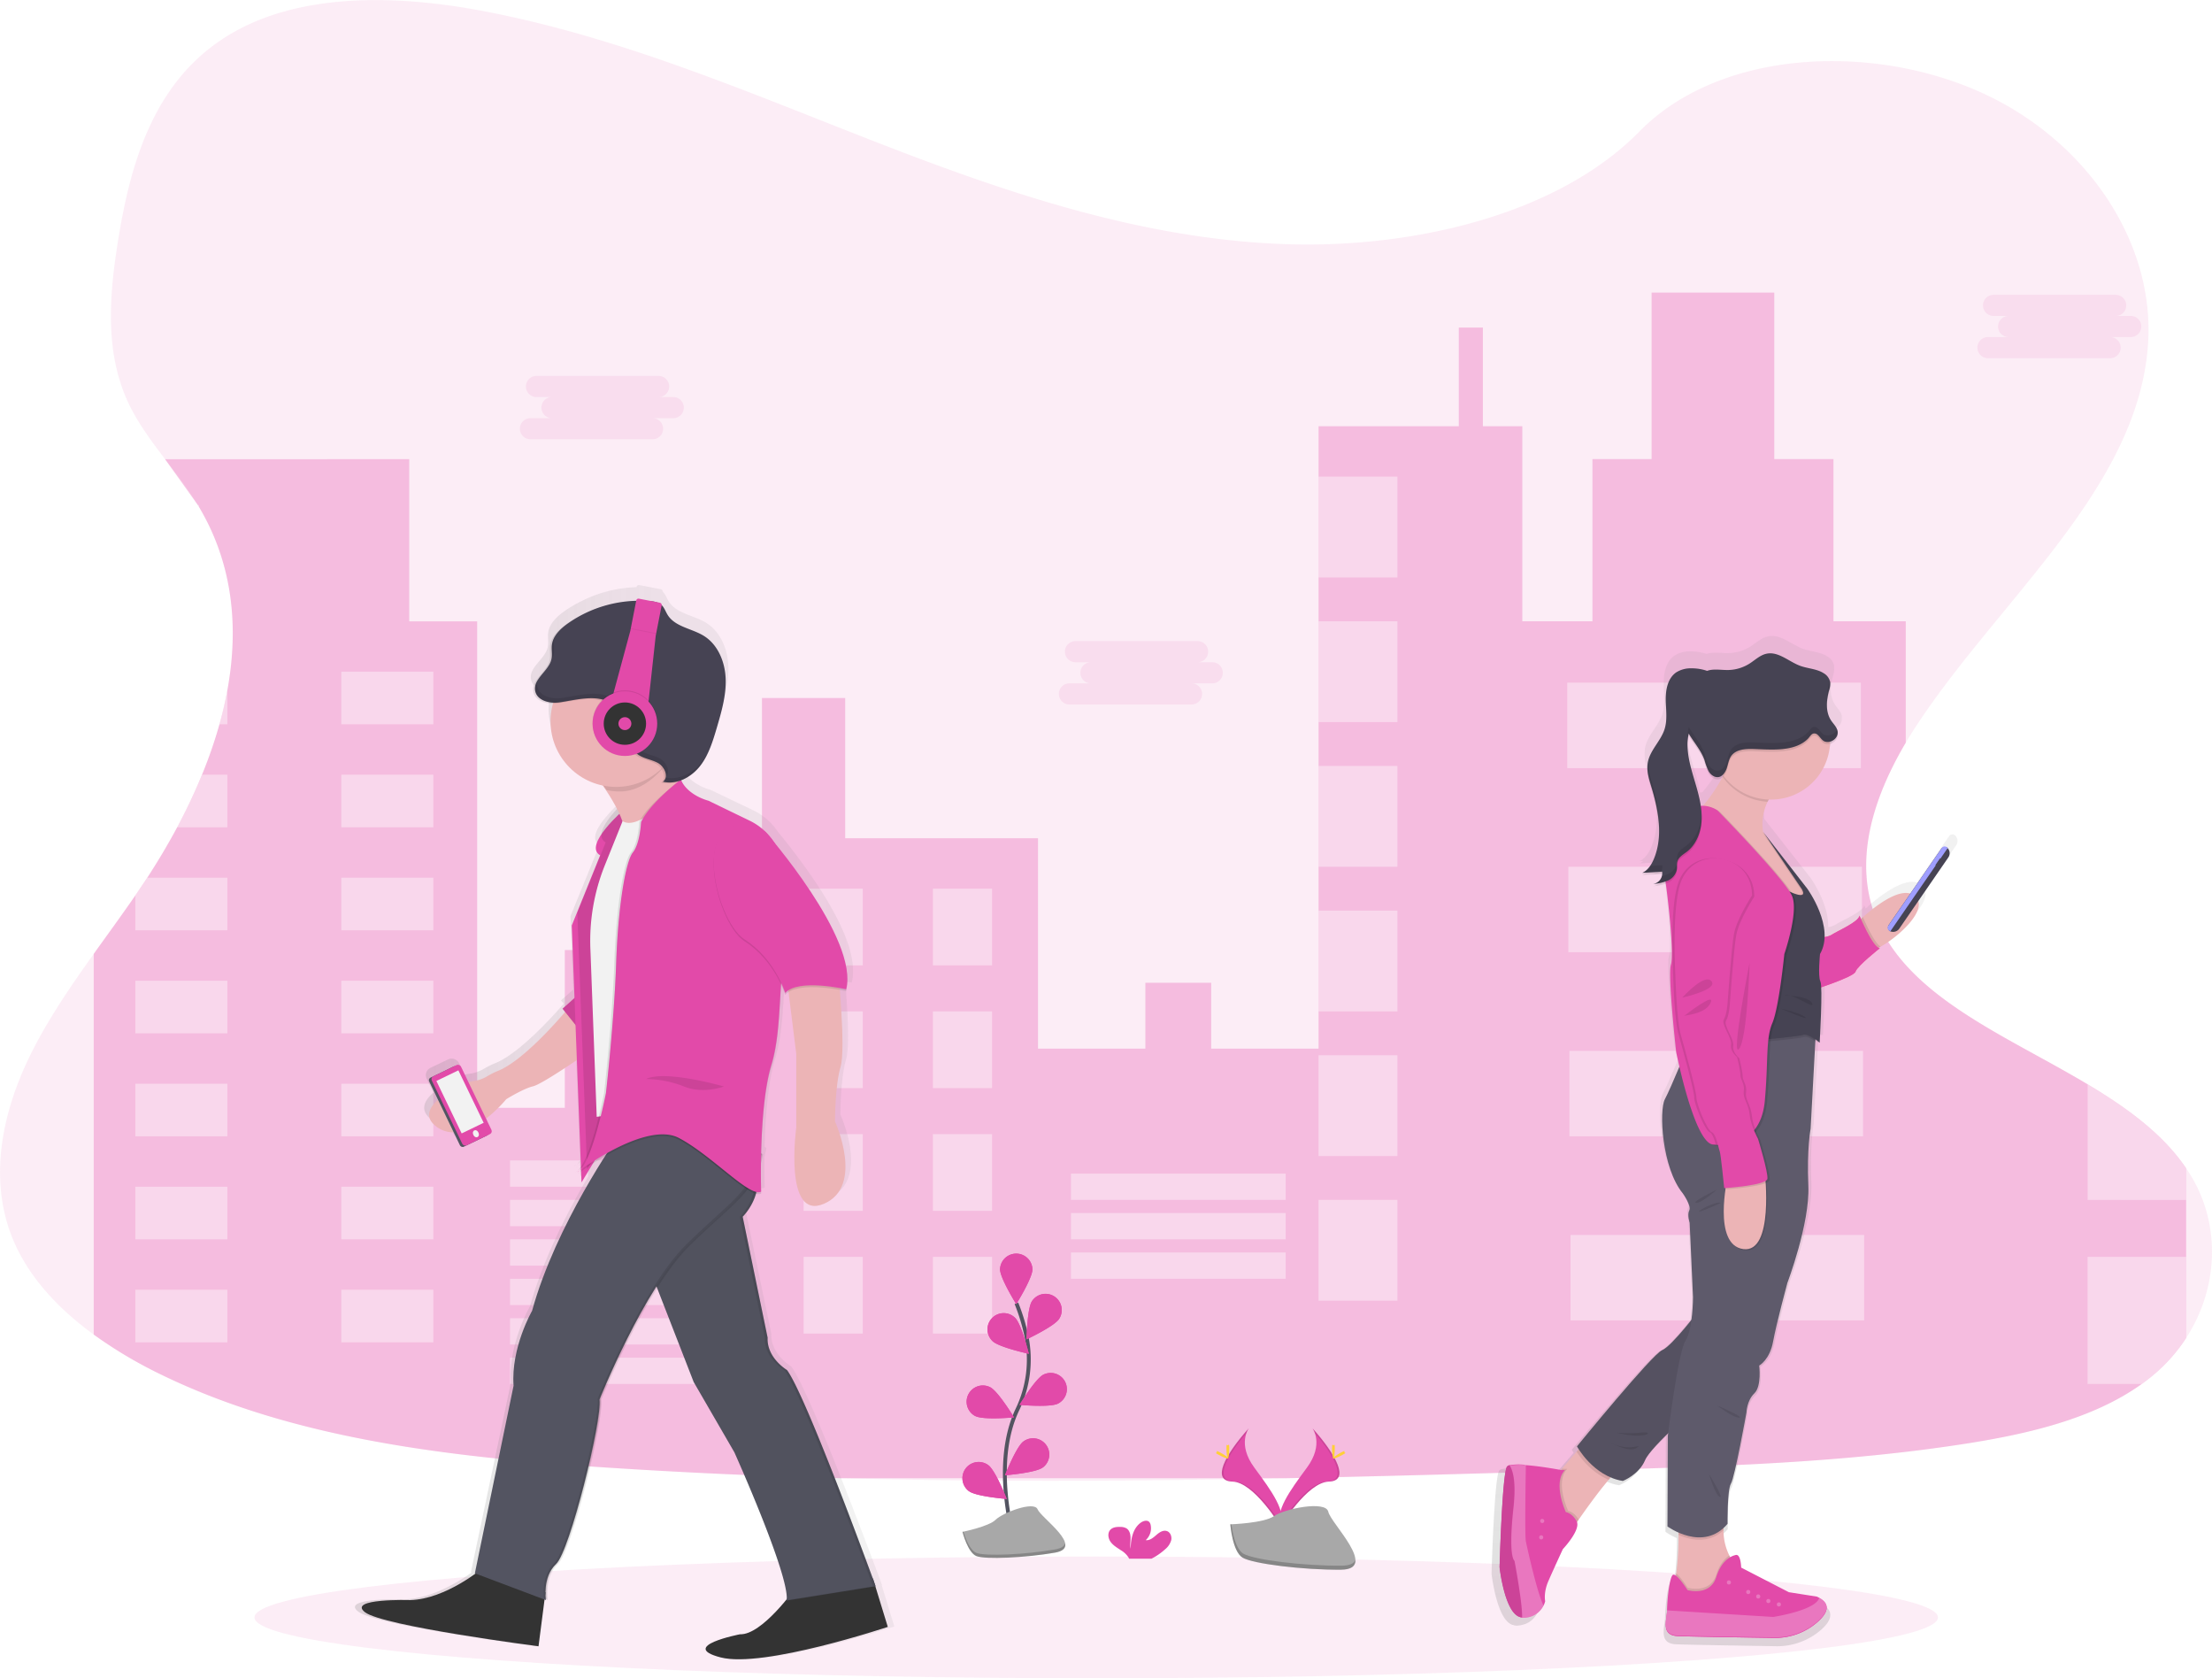 <svg data-name="Layer 1" xmlns="http://www.w3.org/2000/svg" xmlns:xlink="http://www.w3.org/1999/xlink" width="1142.71" height="866.78" viewBox="0 0 1142.71 866.78"><defs><linearGradient id="7231b667-12f4-4b5a-a8d7-5fbb399f1f5b-21" x1="919.5" y1="866.87" x2="919.5" y2="345.03" gradientUnits="userSpaceOnUse"><stop offset="0" stop-color="gray" stop-opacity="0.25"/><stop offset="0.54" stop-color="gray" stop-opacity="0.12"/><stop offset="1" stop-color="gray" stop-opacity="0.1"/></linearGradient><linearGradient id="e499654a-3440-43b2-9cd0-3bdc531f1cd6-22" x1="212.02" y1="596.16" x2="490.73" y2="596.16" xlink:href="#7231b667-12f4-4b5a-a8d7-5fbb399f1f5b-21"/><linearGradient id="57b4d689-d23d-4167-9afb-3be6c96fe0f2-23" x1="325.27" y1="618.36" x2="326.52" y2="618.36" xlink:href="#7231b667-12f4-4b5a-a8d7-5fbb399f1f5b-21"/><linearGradient id="eac37dd2-c948-4d6f-8054-18dfe5a953f0-24" x1="326.25" y1="619.33" x2="327.5" y2="619.33" xlink:href="#7231b667-12f4-4b5a-a8d7-5fbb399f1f5b-21"/><linearGradient id="9e04d387-eaa7-45ec-87d4-96689ba1bc0d-25" x1="326.25" y1="618.36" x2="327.5" y2="618.36" xlink:href="#7231b667-12f4-4b5a-a8d7-5fbb399f1f5b-21"/></defs><title>missed chances</title><ellipse cx="566.3" cy="835.34" rx="434.84" ry="31.44" fill="#e24aa9" opacity="0.1"/><path d="M1158,707.62A86.27,86.27,0,0,1,1140.76,727c-1.84,1.52-3.75,3-5.69,4.38-24.84,17.84-58.1,25.68-90.41,30.76C981.93,772,917.89,773.92,854.12,775.8,800.43,777.4,746.71,779,693,780.06c-76.77,1.54-153.55,2-230.2,0q-62.85-1.65-125.6-5.82c-77.62-5.31-157.24-14.69-224.81-47.45a231.88,231.88,0,0,1-35.31-20.9c-18.35-13.37-33.46-29.55-41.54-48.71-13-30.8-6.13-65.41,8.72-95.61,9-18.26,20.69-35.36,32.82-52.31,7.18-10.06,14.52-20.06,21.5-30.21.73-1,1.44-2.07,2.14-3.11,1.35-2,2.69-4,4-6,5.48-8.43,10.67-17.13,15.43-26A294.25,294.25,0,0,0,133,416.72a237.37,237.37,0,0,0,9-26c1.66-5.95,3.06-11.92,4.14-17.89,5.91-32.51,2.79-65-14.71-94.41-.17-.29-.35-.6-.53-.89l-.22-.35c-4.94-8.11-10.9-15.75-16.76-23.42-7-9.2-13.89-18.46-18.74-28.59-12.76-26.77-10-56.87-5.36-85.46,6.19-38,17.71-79,53.38-102.69,37.05-24.66,89.65-23.41,135.64-14.59C350.3,36.1,416.29,64.77,482.92,90.64s136.39,49.53,209.65,52.06c64.69,2.25,140.14-14.55,183.07-58.25,41.7-42.43,120.09-45.66,176.61-20,53.92,24.45,88.79,76.21,86.17,127.89-3.82,75.27-76.36,133-119.64,198.86-1.94,2.94-3.83,5.95-5.63,9-17,28.73-27.47,61.72-14.93,91.63,16.82,40.07,66.76,59.62,108.88,84.79C1127.44,588.77,1146,602.24,1158,620c.45.64.86,1.27,1.27,1.9C1176.2,648.1,1174.92,681.56,1158,707.62Z" transform="translate(-28.64 -16.61)" fill="#e24aa9" opacity="0.1"/><path d="M104.71,469.92c5.48-8.43,10.67-17.13,15.43-26A294.25,294.25,0,0,0,133,416.72a237.37,237.37,0,0,0,9-26c1.66-5.95,3.06-11.92,4.14-17.89,5.91-32.51,2.79-65-14.71-94.41-.17-.29-.35-.6-.53-.89l-17-23.77H240.05v83.76h35.09V588.77h45.28v-81.5h54.33v81.5H420V449.54h2.26V377.1h43v72.44h99.61V558.2h55.47v-34h34v34H709.8V236.74h72.44V185.8h12.45v50.94h20.37V337.48h36.23V253.72h30.56v-86h63.38v86H975.8v83.76h37.35v62.71c-17,28.73-27.47,61.72-14.93,91.63,16.82,40.07,66.76,59.62,108.88,84.79C1127.44,588.77,1146,602.24,1158,620v87.65A86.27,86.27,0,0,1,1140.76,727c-1.84,1.52-3.75,3-5.69,4.38-24.84,17.84-58.1,25.68-90.41,30.76C981.93,772,917.89,773.92,854.12,775.8,800.43,777.4,746.71,779,693,780.06H462.78q-62.85-1.65-125.6-5.82c-77.62-5.31-157.24-14.69-224.81-47.45a231.88,231.88,0,0,1-35.31-20.9V509.26c7.18-10.06,14.52-20.06,21.5-30.21Z" transform="translate(-28.64 -16.61)" fill="#e24aa9" opacity="0.3"/><path d="M146.1,372.79v17.89H142C143.62,384.73,145,378.76,146.1,372.79Z" transform="translate(-28.64 -16.61)" fill="#fff" opacity="0.4"/><rect x="204.96" y="363.52" width="47.54" height="27.17" transform="translate(428.82 737.59) rotate(-180)" fill="#fff" opacity="0.4"/><path d="M146.1,416.72v27.16h-26A294.25,294.25,0,0,0,133,416.72Z" transform="translate(-28.64 -16.61)" fill="#fff" opacity="0.4"/><rect x="204.96" y="416.72" width="47.54" height="27.17" transform="translate(428.82 843.99) rotate(-180)" fill="#fff" opacity="0.4"/><polygon points="76.07 453.3 117.46 453.3 117.46 480.47 69.92 480.47 69.92 462.44 76.07 453.3" fill="#fff" opacity="0.4"/><rect x="204.96" y="469.92" width="47.54" height="27.17" transform="translate(428.82 950.39) rotate(-180)" fill="#fff" opacity="0.4"/><rect x="69.92" y="506.51" width="47.54" height="27.17" fill="#fff" opacity="0.4"/><rect x="204.96" y="523.12" width="47.54" height="27.17" transform="translate(428.82 1056.79) rotate(-180)" fill="#fff" opacity="0.4"/><rect x="69.92" y="559.71" width="47.54" height="27.17" fill="#fff" opacity="0.4"/><rect x="204.96" y="576.32" width="47.54" height="27.17" transform="translate(428.82 1163.19) rotate(-180)" fill="#fff" opacity="0.4"/><rect x="69.92" y="612.91" width="47.54" height="27.17" fill="#fff" opacity="0.4"/><rect x="204.96" y="629.52" width="47.54" height="27.17" transform="translate(428.82 1269.59) rotate(-180)" fill="#fff" opacity="0.4"/><rect x="69.92" y="666.11" width="47.54" height="27.17" fill="#fff" opacity="0.4"/><rect x="204.96" y="682.72" width="47.54" height="27.17" transform="translate(428.82 1375.99) rotate(-180)" fill="#fff" opacity="0.4"/><rect x="263.48" y="599.32" width="110.93" height="13.58" fill="#fff" opacity="0.4"/><rect x="263.48" y="619.7" width="110.93" height="13.58" fill="#fff" opacity="0.4"/><rect x="263.48" y="640.07" width="110.93" height="13.58" fill="#fff" opacity="0.4"/><rect x="553.25" y="606.12" width="110.93" height="13.58" fill="#fff" opacity="0.4"/><rect x="553.25" y="626.49" width="110.93" height="13.58" fill="#fff" opacity="0.4"/><rect x="553.25" y="646.86" width="110.93" height="13.58" fill="#fff" opacity="0.4"/><rect x="263.48" y="660.45" width="110.93" height="13.58" fill="#fff" opacity="0.4"/><rect x="263.48" y="680.82" width="110.93" height="13.58" fill="#fff" opacity="0.4"/><rect x="263.48" y="701.2" width="110.93" height="13.58" fill="#fff" opacity="0.4"/><rect x="415.15" y="458.97" width="30.56" height="39.62" fill="#fff" opacity="0.4"/><rect x="510.58" y="475.58" width="30.56" height="39.62" transform="translate(1023.08 974.16) rotate(-180)" fill="#fff" opacity="0.4"/><rect x="415.15" y="522.35" width="30.56" height="39.62" fill="#fff" opacity="0.4"/><rect x="510.58" y="538.97" width="30.56" height="39.62" transform="translate(1023.08 1100.94) rotate(-180)" fill="#fff" opacity="0.4"/><rect x="415.15" y="585.74" width="30.56" height="39.62" fill="#fff" opacity="0.4"/><rect x="510.58" y="602.35" width="30.56" height="39.62" transform="translate(1023.08 1227.71) rotate(-180)" fill="#fff" opacity="0.4"/><rect x="415.15" y="649.13" width="30.56" height="39.62" fill="#fff" opacity="0.4"/><rect x="510.58" y="665.74" width="30.56" height="39.62" transform="translate(1023.08 1354.49) rotate(-180)" fill="#fff" opacity="0.4"/><rect x="681.15" y="246.17" width="40.75" height="52.07" fill="#fff" opacity="0.4"/><rect x="681.15" y="320.87" width="40.75" height="52.07" fill="#fff" opacity="0.4"/><rect x="681.15" y="395.58" width="40.75" height="52.07" fill="#fff" opacity="0.4"/><rect x="681.15" y="470.29" width="40.75" height="52.07" fill="#fff" opacity="0.4"/><rect x="681.15" y="544.99" width="40.75" height="52.07" fill="#fff" opacity="0.4"/><rect x="681.15" y="619.7" width="40.75" height="52.07" fill="#fff" opacity="0.4"/><rect x="809.63" y="352.57" width="151.68" height="44.14" fill="#fff" opacity="0.4"/><rect x="810.19" y="447.65" width="151.68" height="44.14" fill="#fff" opacity="0.4"/><rect x="810.76" y="542.73" width="151.68" height="44.14" fill="#fff" opacity="0.4"/><rect x="811.32" y="637.81" width="151.68" height="44.14" fill="#fff" opacity="0.4"/><path d="M131.39,277.49v.89c-.17-.29-.35-.6-.53-.89Z" transform="translate(-28.64 -16.61)" fill="#fff" opacity="0.4"/><path d="M1158,620v16.34H1107.1v-59.7C1127.44,588.77,1146,602.24,1158,620Z" transform="translate(-28.64 -16.61)" fill="#fff" opacity="0.4"/><path d="M1158,665.74v41.88A86.27,86.27,0,0,1,1140.76,727c-1.84,1.52-3.75,3-5.69,4.38h-28V665.74Z" transform="translate(-28.64 -16.61)" fill="#fff" opacity="0.4"/><path d="M376.66,221.67h-7.79a5.45,5.45,0,0,0,0-10.9H305.78a5.45,5.45,0,0,0,0,10.9h7.79a5.46,5.46,0,0,0,0,10.91h-10.9a5.45,5.45,0,1,0,0,10.9h63.08a5.45,5.45,0,0,0,0-10.9h10.91a5.46,5.46,0,0,0,0-10.91Z" transform="translate(-28.64 -16.61)" fill="#e24aa9" opacity="0.1"/><path d="M655.11,358.63h-7.79a5.45,5.45,0,0,0,0-10.9H584.23a5.45,5.45,0,0,0,0,10.9H592a5.46,5.46,0,0,0,0,10.91h-10.9a5.45,5.45,0,1,0,0,10.9H644.2a5.45,5.45,0,0,0,0-10.9h10.91a5.46,5.46,0,0,0,0-10.91Z" transform="translate(-28.64 -16.61)" fill="#e24aa9" opacity="0.1"/><path d="M1129.38,179.79h-7.79a5.45,5.45,0,1,0,0-10.9H1058.5a5.45,5.45,0,0,0,0,10.9h7.79a5.45,5.45,0,0,0,0,10.9h-10.9a5.46,5.46,0,0,0,0,10.91h63.08a5.46,5.46,0,1,0,0-10.91h10.91a5.45,5.45,0,0,0,0-10.9Z" transform="translate(-28.64 -16.61)" fill="#e24aa9" opacity="0.1"/><path d="M1038.84,448.29l.06-.09-.24-.16-.49-.33a.34.34,0,0,1,.09.08,2,2,0,0,0-2.63.56l-.3.41h0l-14,20.1-2.45,3.53c-7.36-2.22-19.32,7.12-25.39,12.47l-1.06.95c-.48-1.08-.76-1.76-.76-1.76-.3,3.28-11.91,8.21-14.62,10a9.94,9.94,0,0,1-4,1.36c.38-12.51-9.28-25.67-9.28-25.67l-23.61-30.08a26.54,26.54,0,0,1,2.41-15.95c.19-.39.4-.78.62-1.17.33,0,.68,0,1,0h.13a33.05,33.05,0,0,0,5.75-.51A31.49,31.49,0,0,0,976,393c2.38-.61,4.4-2.82,4.06-5.36a4,4,0,0,0,0-1.46h0a5.38,5.38,0,0,0-.27-.89h0c-.67-1.71-2.11-3.09-3.15-4.65a14.33,14.33,0,0,1-2.25-7.65,30.22,30.22,0,0,1,1.1-7,12,12,0,0,0,.67-4.24l0-.29a6.11,6.11,0,0,0-.05-1.13,5.35,5.35,0,0,0-.19-.79h0a7.51,7.51,0,0,0-3.16-3.86c-3.74-2.44-8.53-2.48-12.73-4-6.1-2.23-11.61-7.74-18-6.41-3.48.72-6.15,3.39-9.16,5.27a22.15,22.15,0,0,1-11.05,3.36c-3.29.1-6.62-.54-9.86,0a10.29,10.29,0,0,0-1.71.46,25.43,25.43,0,0,0-8.56-1.35,14.41,14.41,0,0,0-8.08,2.23c-4.38,3.05-5.54,9-5.48,14.29a.53.53,0,0,0,0,.13c0,.35,0,.69,0,1,0,2.54.25,5.12.3,7.66a23.32,23.32,0,0,1-1,7c-2,6.28-7.79,11.08-8.95,17.59a14.91,14.91,0,0,0-.2,3.4c-.08,3.68,1.1,7.37,2.19,10.94,2.26,7.38,4,15.22,4.06,22.88A37.75,37.75,0,0,1,881.74,454a20.63,20.63,0,0,1-2,3.67c-.26.36-.53.72-.82,1.06l-.11.13c-.25.29-.52.56-.79.82l-.22.21a9.89,9.89,0,0,1-.81.64l-.27.2a8.55,8.55,0,0,1-1.18.67l2-.12a9.53,9.53,0,0,1-2,1.28l10.62-.62a2,2,0,0,1,.05.35,5.36,5.36,0,0,1-.15.78,6.34,6.34,0,0,1-.26.73,1,1,0,0,1,0,.1,6.11,6.11,0,0,1-.82,1.33l-.09.1a5.68,5.68,0,0,1-.53.57h0a5.26,5.26,0,0,1-.58.45l-.13.1a6.15,6.15,0,0,1-.66.37h0a5.6,5.6,0,0,1-.68.26l-.18.05a4.4,4.4,0,0,1-.74.14l1-.11c.67-.08,1.34-.17,2-.28l.2,0a5.35,5.35,0,0,1-3.2,1.59,29.3,29.3,0,0,0,6.73-1.33c1.38,9.29,4.45,37.6,2.76,42.83-1.81,5.57,2.81,46.41,2.81,46.41s.63,3.13,1.73,7.8c-2.84,6.71-6.08,14.13-7.71,17.11-3.26,6-1.66,36.46,9.6,50,0,0,4.66,6.57,3.43,9s.21,6.58.21,6.58l1.78,39.44a102,102,0,0,1-.83,12.05c-4.79,5.95-12.2,14.62-15.68,16-5.39,2.19-45.59,51-45.59,51s.32.59.95,1.55l-1.13,1.31-7.71,8.94-.61.71c-1.45-.27-11.08-2-18.74-2.58l-.75-.05v-.13a28.4,28.4,0,0,0-8.08.21l-.06,0v0a2.63,2.63,0,0,0-1.33.7c-2.61,3.19-4,53.4-4,53.4s2.78,25.08,11.42,26.52a5,5,0,0,0,1.4.27H812a3.89,3.89,0,0,0,.48,0c6.2-.45,9-4,10.29-6.45a10.47,10.47,0,0,0,.86-2.32s-1-4.48,1.71-10.65,7.74-16.94,7.74-16.94,9.19-9.67,7.55-14.36l.88-1.27c3.46-4.92,10.43-14.64,16.07-21.13l1.1-1.25a27.85,27.85,0,0,0,6.41,1.86s8.64-3.38,11.86-11c1.37-3.22,6.73-8.92,12.44-14.42-.12.94-.18,1.47-.18,1.47l-.2,48a33.72,33.72,0,0,0,5.91,3.25c0,.39,0,.79,0,1.2a154.83,154.83,0,0,1-1.23,20.47l-.18,1.06c-.71-.51-1.32-.68-1.72-.28-1.77,1.79-2.87,13.25-3,18.53,0,.1,0,.2,0,.3h0c-.12,2.18-.7,4.78-.7,7.1-.06,3.37,1,6.21,6.45,6.45,6.77.28,35.89.73,51.48,1a34.58,34.58,0,0,0,23-8.15c2.86-2.45,5.05-5.17,5.12-7.74.14-2-.93-3.87-3.91-5.51a1.17,1.17,0,0,1-.06.2c-.39-.21-.81-.42-1.27-.62l-15-2.35L928.4,829.65s-.15-7.88-3.21-6.57a8.51,8.51,0,0,0-2.59,1c-.15-.3-.31-.6-.46-.92a29.53,29.53,0,0,1-3.15-13.3c0-.42,0-.84.06-1.27a23,23,0,0,0,2.12-2.17s-.2-17.93,1.8-21.32,8.25-37.66,8.25-37.66.2-6.37,4.22-10.16,2.61-14.74,2.61-14.74,5.62-3,7.43-12.75,7.64-31.08,7.64-31.08,12.06-31.48,11.26-51.4,1.2-30.28,1.2-30.28l2.51-46.29,0-.72c1,.77,1.67,1.38,1.67,1.38s0-.18,0-.5l.58.5s1.28-21,.85-29.33c7-2.39,17.74-6.32,18.34-8.32.91-3,13-12.4,13-12.4a2.22,2.22,0,0,1-.73-.28c.38-.17.77-.38,1.19-.6,7.9-4.24,22.59-16.61,20.12-24.18l16.06-23.1A3.93,3.93,0,0,0,1038.84,448.29ZM908,425.83a9.22,9.22,0,0,0-1.17.09,88.8,88.8,0,0,0-3-12.17c-1.86-6.26-3.86-12.56-4.16-19.07,0-.28,0-.57,0-.85a22.92,22.92,0,0,1,.67-5.09c.38.71.81,1.41,1.25,2.07,2.57,3.88,5.57,7.57,7.15,11.94.72,2,1.14,4.17,2.24,6s3.13,3.38,5.27,3.05a4.14,4.14,0,0,0,2-.91A84.48,84.48,0,0,1,908,425.83Z" transform="translate(-28.64 -16.61)" fill="url(#7231b667-12f4-4b5a-a8d7-5fbb399f1f5b-21)"/><path d="M1000.17,505.51a10.56,10.56,0,0,1-3.79,1.44c-5,.14-9-13.25-9-13.25s1.41-1.43,3.65-3.43c6.63-5.89,20.55-16.78,27.07-10.69C1025.39,486.41,1008.69,500.9,1000.17,505.51Z" transform="translate(-28.64 -16.61)" fill="#ecb4b6"/><path d="M925,824.86l-18.25,19.7s-16.89.19-13.58-9.13a35.59,35.59,0,0,0,1.4-6.19,151.83,151.83,0,0,0,1.19-20c0-4.37-.07-7.43-.07-7.43s26.59-11.65,23.87.48A22.62,22.62,0,0,0,919,807a28.93,28.93,0,0,0,3,12.95A29.64,29.64,0,0,0,925,824.86Z" transform="translate(-28.64 -16.61)" fill="#ecb4b6"/><path d="M925,824.86l-18.25,19.7s-16.89.19-13.58-9.13a35.59,35.59,0,0,0,1.4-6.19c2.41,1.86,5.88,7.36,5.88,7.36s11.64,3.4,14.84-6.79c1.8-5.7,4.62-8.52,6.77-9.9A29.64,29.64,0,0,0,925,824.86Z" transform="translate(-28.64 -16.61)" opacity="0.1"/><path d="M967.33,854.53a33.23,33.23,0,0,1-22.23,8c-15.05-.22-43.18-.66-49.71-.93-8.74-.38-5.84-7.84-5.56-13,0-.18,0-.35,0-.52.1-5.14,1.17-16.3,2.88-18s7.71,7.76,7.71,7.76,11.64,3.4,14.84-6.79S925,819.81,925,819.81c3-1.28,3.11,6.4,3.11,6.4l24.65,12.72,14.46,2.28c.47.21.89.43,1.29.64C975,845.47,972.12,850.39,967.33,854.53Z" transform="translate(-28.64 -16.61)" fill="#e24aa9"/><circle cx="893.14" cy="817.27" r="1.07" fill="#fff" opacity="0.25"/><circle cx="903.14" cy="822.22" r="1.07" fill="#fff" opacity="0.25"/><circle cx="908.29" cy="824.53" r="1.07" fill="#fff" opacity="0.25"/><circle cx="918.96" cy="828.63" r="1.07" fill="#fff" opacity="0.25"/><circle cx="913.53" cy="826.88" r="1.07" fill="#fff" opacity="0.25"/><path d="M967.33,854.53a33.23,33.23,0,0,1-22.23,8c-15.05-.22-43.18-.66-49.71-.93-8.74-.38-5.84-7.84-5.56-13L944.69,852s22.47-3.41,23.81-10.1C975,845.47,972.12,850.39,967.33,854.53Z" transform="translate(-28.64 -16.61)" fill="#e24aa9"/><path d="M967.33,854.31a33.22,33.22,0,0,1-22.23,7.94c-15.05-.22-43.18-.65-49.71-.93-8.74-.38-5.84-7.84-5.56-13l54.86,3.39s22.47-3.41,23.81-10.1C975,845.25,972.12,850.17,967.33,854.31Z" transform="translate(-28.64 -16.61)" fill="#fff" opacity="0.25"/><path d="M865.2,775.36a38,38,0,0,0-5.51,5.51c-5.44,6.33-12.17,15.8-15.51,20.59-1.29,1.86-2.08,3-2.08,3l-7.28-1.08s-7.86-12-7.76-12.32,6.21-13.2,6.21-13.2l2.37-2.77,7.46-8.72,3.37-3.94S871.8,770.6,865.2,775.36Z" transform="translate(-28.64 -16.61)" fill="#ecb4b6"/><path d="M844.18,801.46c-1.29,1.86-2.08,3-2.08,3l-7.28-1.08s-7.86-12-7.76-12.32,6.21-13.2,6.21-13.2l2.37-2.77.78.14h1.84c-6.5,6.79.49,21.74.49,21.74S841.77,797.27,844.18,801.46Z" transform="translate(-28.64 -16.61)" opacity="0.1"/><path d="M836,816.69s-4.86,10.48-7.48,16.5-1.65,10.39-1.65,10.39a10,10,0,0,1-.83,2.25,11.45,11.45,0,0,1-9.94,6.29,2.46,2.46,0,0,1-.47,0C806.82,851.89,804,826.2,804,826.2s1.35-48.91,3.88-52a2.37,2.37,0,0,1,1.28-.68,27.14,27.14,0,0,1,7.79-.21c8,.57,18.3,2.54,18.3,2.54h1.84c-6.5,6.79.48,21.74.48,21.74s3.11.29,5.54,4.66S836,816.69,836,816.69Z" transform="translate(-28.64 -16.61)" fill="#e24aa9"/><circle cx="796.71" cy="785.53" r="1.07" fill="#fff" opacity="0.25"/><circle cx="796.18" cy="794" r="1.07" fill="#fff" opacity="0.25"/><path d="M825.35,845.65c-1.2,2.37-4,5.84-9.94,6.29H815c-8.85-.23-11.67-25.92-11.67-25.92s1.36-48.91,3.88-52a2.41,2.41,0,0,1,1.28-.68,27.22,27.22,0,0,1,7.8-.21c-.15,8.78-.56,36.58,0,39.34S821.83,838.25,825.35,845.65Z" transform="translate(-28.64 -16.61)" fill="#e24aa9"/><path d="M826,845.83a11.44,11.44,0,0,1-9.94,6.29,2.46,2.46,0,0,1-.47,0c-8.85-.23-11.66-25.92-11.66-25.92s1.36-48.91,3.88-52a2.41,2.41,0,0,1,1.28-.68,27.2,27.2,0,0,1,7.8-.21c-.15,8.78-.57,36.58,0,39.34S822.47,838.43,826,845.83Z" transform="translate(-28.64 -16.61)" fill="#fff" opacity="0.25"/><path d="M815,851.94c-8.85-.23-11.67-25.92-11.67-25.92s1.36-48.91,3.88-52a2.41,2.41,0,0,1,1.28-.68c1.86,2.76,3.49,8.87,2,22.32-2.76,25.48.57,27.08.57,27.08S815.15,844.34,815,851.94Z" transform="translate(-28.64 -16.61)" fill="#e24aa9"/><path d="M814.88,851.94C806,851.71,803.21,826,803.21,826s1.36-48.91,3.88-52a2.41,2.41,0,0,1,1.28-.68c1.86,2.76,3.48,8.87,2,22.32-2.76,25.48.57,27.08.57,27.08S815.08,844.34,814.88,851.94Z" transform="translate(-28.64 -16.61)" opacity="0.1"/><path d="M1000.17,505.51a10.56,10.56,0,0,1-3.79,1.44c-5,.14-9-13.25-9-13.25s1.41-1.43,3.65-3.43C992.58,493.93,997.05,503.7,1000.17,505.51Z" transform="translate(-28.64 -16.61)" opacity="0.1"/><path d="M968.42,500.69s4.08.29,6.7-1.46,13.83-6.55,14.12-9.75c0,0,6.7,16.3,10.48,16.88,0,0-11.64,9.18-12.52,12.09s-23.58,10-23.58,10Z" transform="translate(-28.64 -16.61)" fill="#ff748e"/><path d="M968.42,500.69s4.08.29,6.7-1.46,13.83-6.55,14.12-9.75c0,0,6.7,16.3,10.48,16.88,0,0-11.64,9.18-12.52,12.09s-23.58,10-23.58,10Z" transform="translate(-28.64 -16.61)" fill="#e24aa9"/><path d="M865.2,775.36a38,38,0,0,0-5.51,5.51c-8.77-3.68-14.44-11.18-16.59-14.48l3.37-3.94S871.8,770.6,865.2,775.36Z" transform="translate(-28.64 -16.61)" opacity="0.1"/><path d="M906.74,692.76s-14.24,19-19.44,21.16-44,49.69-44,49.69S851.62,779,867,781.47c0,0,8.35-3.3,11.45-10.67S906,742.65,906,742.65Z" transform="translate(-28.64 -16.61)" fill="#5e5a6b"/><path d="M906.74,692.76s-14.24,19-19.44,21.16-44,49.69-44,49.69S851.62,779,867,781.47c0,0,8.35-3.3,11.45-10.67S906,742.65,906,742.65Z" transform="translate(-28.64 -16.61)" opacity="0.1"/><path d="M863.6,756.48a61.59,61.59,0,0,0,13,0C884.28,755.75,878.45,760.41,863.6,756.48Z" transform="translate(-28.64 -16.61)" opacity="0.1"/><path d="M860.11,761.43s10.19,5.82,14.12,2.91S870.44,767.15,860.11,761.43Z" transform="translate(-28.64 -16.61)" opacity="0.1"/><path d="M919.55,802.34A22.62,22.62,0,0,0,919,807c-7.87,7.14-17.34,4.94-23.26,2.33,0-4.37-.07-7.43-.07-7.43S922.27,790.21,919.55,802.34Z" transform="translate(-28.64 -16.61)" opacity="0.1"/><path d="M966.72,549.12l-.29,5.37L964,599.59s-2,10.09-1.17,29.5S952,679.17,952,679.17s-5.63,20.78-7.38,30.29-7.18,12.42-7.18,12.42,1.36,10.68-2.52,14.36-4.07,9.9-4.07,9.9-6,33.39-8,36.69-1.75,20.77-1.75,20.77c-12.62,14.95-31.06,1.36-31.06,1.36l.19-46.78s5.25-43.09,9.13-49.11,3.88-22.52,3.88-22.52l-1.73-38.43s-1.38-4.08-.19-6.41S898,633,898,633c-10.87-13.2-12.42-42.9-9.27-48.73s12.59-29.11,12.59-29.11l13-7.58,23.47.7Z" transform="translate(-28.64 -16.61)" fill="#5e5a6b"/><path d="M911.5,777.88s3.07,10.63,5.54,11.79S911.5,777.88,911.5,777.88Z" transform="translate(-28.64 -16.61)" opacity="0.1"/><path d="M915.72,742.5s8,6.28,11.29,6.26S915.72,742.5,915.72,742.5Z" transform="translate(-28.64 -16.61)" opacity="0.1"/><path d="M963.62,479.72v12.81l-8.46-3.64-8.43-3.64L928.39,467.2s-14.51-9.43-22.28-18c-4.44-4.9-6.68-9.53-2.76-12a24.51,24.51,0,0,0,5.07-4.45,83.53,83.53,0,0,0,10.13-14.94l.36-.65c3.78-6.94,6.27-12.86,6.27-12.86s10.64,3.41,17.49,8.24c.55.38,1.07.78,1.57,1.19,3.82,3.13,5.71,6.75,2.2,10.37a27.07,27.07,0,0,0-2.51,3h0a22.67,22.67,0,0,0-1.55,2.45c-.21.38-.41.76-.6,1.13a26.11,26.11,0,0,0-2.33,15.55Z" transform="translate(-28.64 -16.61)" fill="#ecb4b6"/><path d="M946.44,424.11a27.07,27.07,0,0,0-2.51,3h0a22.67,22.67,0,0,0-1.55,2.45c-.21.38-.41.76-.6,1.13a30.5,30.5,0,0,1-22.87-12.36q-.2-.25-.36-.51l.36-.65c3.78-6.94,6.27-12.86,6.27-12.86s10.64,3.41,17.49,8.24c.55.38,1.07.78,1.57,1.19C948.06,416.87,950,420.49,946.44,424.11Z" transform="translate(-28.64 -16.61)" opacity="0.1"/><path d="M974.07,399a30.52,30.52,0,0,1-30.57,30.57h-.13c-.33,0-.67,0-1,0a30.57,30.57,0,1,1,31.51-33.92A31.15,31.15,0,0,1,974.07,399Z" transform="translate(-28.64 -16.61)" fill="#ecb4b6"/><path d="M947.51,474.58s15.4,8.69,11.45,1.36l-20.09-29.7h0l22.81,29.31s14.56,20,6.6,33.77c0,0-1.17,11.46.19,14.17s-.39,31.65-.39,31.65-5.43-5-8.34-4.08-23.49,2.72-23.49,2.72Z" transform="translate(-28.64 -16.61)" opacity="0.1"/><path d="M966.72,549.12l-.29,5.37c-1.84-1.34-4.41-2.84-6.11-2.27-2.91,1-23.49,2.72-23.49,2.72l.95-6.68Z" transform="translate(-28.64 -16.61)" opacity="0.1"/><path d="M948.09,474.58s15.4,8.69,11.45,1.36l-20.09-29.7h0l22.81,29.31s14.56,20,6.6,33.77c0,0-1.16,11.46.19,14.17s-.38,31.65-.38,31.65-5.44-5-8.35-4.08-23.49,2.72-23.49,2.72Z" transform="translate(-28.64 -16.61)" fill="#464353"/><path d="M956.32,489.47c-.9,9.33-4.74,20.43-4.74,20.43s-2.71,27.57-6.21,35.73-1.94,19.41-3.88,40.18c-.7,7.47-3.11,12.61-6.36,16.08-5.34,5.7-13,6.89-19,6.54-.49,0-1-.06-1.43-.11-9.71-1-19-47.75-19-47.75s-4.46-39.79-2.72-45.23-1.74-36.49-2.91-43.29c-.74-4.3,1.49-11.34,3.21-15.91,1-2.65,1.84-4.47,1.84-4.47s3.3-10.48,8.73-15.91a8,8,0,0,1,5.76-2.42,14.3,14.3,0,0,1,7.19,2.25l.25.17s35.33,36.1,38.63,44.45C956.58,482.53,956.67,485.87,956.32,489.47Z" transform="translate(-28.64 -16.61)" opacity="0.1"/><path d="M955.16,488.89c-.9,9.33-4.74,20.43-4.74,20.43s-2.72,27.57-6.21,35.72-2,19.41-3.88,40.18c-.7,7.48-3.11,12.62-6.36,16.09-5.35,5.7-13,6.89-19,6.54l-1.42-.11c-9.71-1-19-47.75-19-47.75s-4.46-39.8-2.71-45.23-1.75-36.49-2.91-43.29c-.74-4.3,1.48-11.34,3.21-15.92,1-2.64,1.83-4.46,1.83-4.46s3.3-10.48,8.74-15.92a8,8,0,0,1,5.75-2.41,14.35,14.35,0,0,1,7.2,2.25l.25.16s35.33,36.11,38.62,44.45C955.41,482,955.51,485.29,955.16,488.89Z" transform="translate(-28.64 -16.61)" fill="#e24aa9"/><path d="M915.58,631s-8,7.13-10.78,6.84S915.58,631,915.58,631Z" transform="translate(-28.64 -16.61)" opacity="0.1"/><path d="M917.71,637.84s-8.44,3.92-11,4.5S914.45,636.83,917.71,637.84Z" transform="translate(-28.64 -16.61)" opacity="0.1"/><path d="M950.37,530.68s12.52.14,14.41,4.07S954.45,529.08,950.37,530.68Z" transform="translate(-28.64 -16.61)" opacity="0.1"/><path d="M948.62,537.52s9.61,2,12.52,4.37S948.62,537.52,948.62,537.52Z" transform="translate(-28.64 -16.61)" opacity="0.1"/><path d="M932.47,513.79s-1.16,39.45-5.46,44.55S932.47,513.79,932.47,513.79Z" transform="translate(-28.64 -16.61)" opacity="0.1"/><path d="M921.69,625.31s-8,34.79,8.09,37,11.13-39.6,11.13-39.6Z" transform="translate(-28.64 -16.61)" opacity="0.1"/><path d="M921.11,624.72s-8,34.8,8.08,37,11.14-39.6,11.14-39.6Z" transform="translate(-28.64 -16.61)" fill="#ecb4b6"/><path d="M934.87,478.66c-.83-20.91-30.09-25.23-36.92-5.45-.05.13-.09.26-.14.4-4.46,13.39-2.52,47.3-2.52,47.3s.58,22.77,2.72,30.34,8.15,29.31,8.15,32.81,5.58,16.89,7.93,17.86,3.54,8.54,4.11,9.9,2.33,19,2.33,19,21.93-1.36,22.32-4.85S938,605.41,938,605.41s-3.87-7-4.36-12.62-3.6-8.15-3-12-1.75-5.83-1.75-8.35-1.74-9.32-1.74-9.32-3.69-2.91-3.11-6.4-5.24-10.48-3.69-13,1.94-8.73,1.94-8.73,1.94-28,3.3-35.53,9.32-19.79,9.32-19.79S934.89,479.28,934.87,478.66Z" transform="translate(-28.64 -16.61)" opacity="0.1"/><path d="M934,601.31c-5.35,5.7-13,6.89-19,6.54-.69-2.65-1.71-5.9-3.2-6.52-2.35-1-7.93-14.36-7.93-17.85s-6-25.24-8.15-32.81S893,520.33,893,520.33,891,486.42,895.49,473c0-.14.08-.27.13-.41,6.83-19.78,36.09-15.45,36.92,5.46,0,.62,0,1,0,1s-8,12.23-9.31,19.8-3.31,35.52-3.31,35.52-.39,6.22-1.94,8.74,4.27,9.51,3.69,13,3.1,6.4,3.1,6.4,1.75,6.79,1.75,9.32,2.33,4.46,1.75,8.35,2.53,6.4,3,12A31.36,31.36,0,0,0,934,601.31Z" transform="translate(-28.64 -16.61)" opacity="0.1"/><path d="M933.7,478.08c-.83-20.91-30.08-25.24-36.91-5.46,0,.14-.1.27-.14.41-4.46,13.39-2.52,47.3-2.52,47.3s.58,22.77,2.71,30.34S905,580,905,583.48s5.57,16.88,7.93,17.85,3.54,8.55,4.11,9.9,2.32,19,2.32,19,21.94-1.36,22.32-4.86-4.85-20.57-4.85-20.57-3.86-7-4.36-12.62-3.6-8.15-3-12-1.75-5.83-1.75-8.35-1.75-9.32-1.75-9.32-3.69-2.91-3.1-6.4-5.25-10.49-3.69-13,1.94-8.73,1.94-8.73,1.94-28,3.3-35.53,9.32-19.8,9.32-19.8S933.73,478.7,933.7,478.08Z" transform="translate(-28.64 -16.61)" fill="#e24aa9"/><path d="M897.67,531.84c.58-.58,11.65-12.81,15.14-8.44S897.67,531.84,897.67,531.84Z" transform="translate(-28.64 -16.61)" opacity="0.1"/><path d="M898.69,541.3c.43-.43,11.06-.87,13.68-6.84S898.69,541.3,898.69,541.3Z" transform="translate(-28.64 -16.61)" opacity="0.1"/><g opacity="0.1"><path d="M886.58,434a2.94,2.94,0,0,1,.58,1.05,4.55,4.55,0,0,0-.58-4c-.52-.6-1.28-.95-1.75-1.58,0-.05-.06-.11-.1-.17a3,3,0,0,0,.1,3.08C885.3,433,886.06,433.36,886.58,434Z" transform="translate(-28.64 -16.61)"/><path d="M901.39,396.23c0-1.11.05-2.21,0-3.3-.21-4-.94-8-1.11-12-.23,4.86.85,10,1.11,14.91Z" transform="translate(-28.64 -16.61)"/></g><path d="M1004.41,497.19l.6.42a2.42,2.42,0,0,1-.62-3.35l27-39.16a2.4,2.4,0,0,1,3.34-.61l-.59-.42a3.86,3.86,0,0,1,1,5.37l-25.32,36.76A3.86,3.86,0,0,1,1004.41,497.19Z" transform="translate(-28.64 -16.61)" fill="#464353"/><path d="M1019.4,449.22h.78a0,0,0,0,1,0,0v52.36a0,0,0,0,1,0,0h-.78a1.74,1.74,0,0,1-1.74-1.74V451A1.74,1.74,0,0,1,1019.4,449.22Z" transform="translate(420.9 -510.76) rotate(34.56)" fill="#9f9eff"/><rect x="1029.53" y="459.73" width="0.49" height="4.27" rx="0.17" ry="0.17" transform="translate(415.14 -519.31) rotate(34.56)" fill="#464353"/><path d="M977.91,395.26c-.43-2.09-2.14-3.62-3.32-5.4-2.94-4.43-2.48-10.29-1.11-15.43a11,11,0,0,0,.63-4.38,6.93,6.93,0,0,0-3.24-4.54c-3.61-2.37-8.24-2.4-12.29-3.9-5.89-2.18-11.22-7.55-17.36-6.25-3.36.71-5.94,3.31-8.84,5.14a21.31,21.31,0,0,1-10.68,3.27c-3.18.1-6.39-.52-9.52,0a9.6,9.6,0,0,0-1.65.45,24.78,24.78,0,0,0-8.27-1.32,13.9,13.9,0,0,0-7.8,2.18c-4.23,3-5.36,8.75-5.29,13.92s.94,10.5-.65,15.42c-2,6.13-7.52,10.8-8.64,17.14-.76,4.31.66,8.66,1.93,12.85,3.64,12,6.05,25.32,1.22,36.93-1.23,2.94-3.07,5.85-6,7.2l10.26-.61a5.58,5.58,0,0,1-4.68,6.36,23.82,23.82,0,0,0,7.53-1.73,8,8,0,0,0,4.75-5.74c.2-1.39-.1-2.84.29-4.18.67-2.31,3-3.58,4.95-5.06,5-3.9,7.38-10.47,7.57-16.82s-1.49-12.59-3.29-18.69-3.73-12.23-4-18.58a24.41,24.41,0,0,1,.64-6.91c.37.69.78,1.37,1.21,2,2.48,3.78,5.38,7.37,6.9,11.63a33.75,33.75,0,0,0,2.16,5.87c1.06,1.8,3,3.29,5.09,3s3.61-2.55,4.3-4.67,1-4.43,2.27-6.24c2.44-3.42,7.32-3.73,11.52-3.6,8.85.28,21.06,1.62,28-5.18,1.32-1.29,2-3.26,4-2.78,1.84.43,2.87,3.43,4.84,4.1C974.56,401.82,978.64,398.82,977.91,395.26Z" transform="translate(-28.64 -16.61)" opacity="0.1"/><path d="M977.91,394.13c-.43-2.09-2.14-3.63-3.32-5.4-2.94-4.44-2.48-10.3-1.11-15.43a11,11,0,0,0,.63-4.38,6.93,6.93,0,0,0-3.24-4.54c-3.61-2.37-8.24-2.41-12.29-3.9-5.89-2.18-11.22-7.55-17.36-6.25-3.36.71-5.94,3.31-8.84,5.14a21.41,21.41,0,0,1-10.68,3.27c-3.18.1-6.39-.52-9.52,0a9.6,9.6,0,0,0-1.65.45,24.78,24.78,0,0,0-8.27-1.32,14,14,0,0,0-7.8,2.17c-4.23,3-5.36,8.76-5.29,13.93s.94,10.5-.65,15.42c-2,6.13-7.52,10.8-8.64,17.14-.76,4.31.66,8.66,1.93,12.85,3.64,12,6.05,25.32,1.22,36.92-1.23,2.95-3.07,5.86-6,7.21l10.26-.61a5.57,5.57,0,0,1-4.68,6.35,23.54,23.54,0,0,0,7.53-1.72,8,8,0,0,0,4.75-5.74c.2-1.39-.1-2.84.29-4.18.67-2.31,3-3.58,4.95-5.06,5-3.9,7.38-10.47,7.57-16.82s-1.49-12.6-3.29-18.69-3.73-12.23-4-18.58a24.41,24.41,0,0,1,.64-6.91c.37.69.78,1.37,1.21,2,2.48,3.78,5.38,7.37,6.9,11.63a33.35,33.35,0,0,0,2.16,5.86c1.06,1.8,3,3.3,5.09,3s3.61-2.54,4.3-4.66,1-4.43,2.27-6.24c2.44-3.42,7.32-3.73,11.52-3.6,8.85.28,21.06,1.62,28-5.18,1.32-1.29,2-3.26,4-2.78,1.84.43,2.87,3.43,4.84,4.1C974.56,400.69,978.64,397.69,977.91,394.13Z" transform="translate(-28.64 -16.61)" fill="#464353"/><g opacity="0.1"><path d="M889.2,375.9q0,1,0,2c0,2.16.18,4.35.26,6.52C889.55,381.62,889.3,378.75,889.2,375.9Z" transform="translate(-28.64 -16.61)"/><path d="M885.7,443.91c.27-8-1.55-16.25-3.89-24a45.54,45.54,0,0,1-2-8.54c-.43,4,.86,8,2,11.94A82.49,82.49,0,0,1,885.7,443.91Z" transform="translate(-28.64 -16.61)"/><path d="M972.48,378.94a32.17,32.17,0,0,1,1-5.64,11,11,0,0,0,.63-4.38,4.81,4.81,0,0,0-.19-.77c-.12.59-.28,1.17-.44,1.75A26.65,26.65,0,0,0,972.48,378.94Z" transform="translate(-28.64 -16.61)"/><path d="M887.32,463.45l-6.2.36a10.3,10.3,0,0,1-4.06,3.64l9.68-.57A5.2,5.2,0,0,0,887.32,463.45Z" transform="translate(-28.64 -16.61)"/><path d="M977.64,393.25a5.37,5.37,0,0,1-6.31,2.95c-2-.67-3-3.67-4.84-4.1-2-.48-2.68,1.5-4,2.79-6.93,6.79-19.14,5.45-28,5.17-4.2-.13-9.08.18-11.52,3.6-1.3,1.81-1.59,4.13-2.27,6.25s-2.1,4.32-4.3,4.66-4-1.17-5.09-3a34,34,0,0,1-2.16-5.86c-1.52-4.26-4.42-7.86-6.9-11.64-.43-.64-.84-1.32-1.21-2a24.45,24.45,0,0,0-.64,6.92c0,.16,0,.33,0,.49a22.44,22.44,0,0,1,.6-4c.37.69.78,1.37,1.21,2,2.48,3.78,5.38,7.37,6.9,11.63a33.35,33.35,0,0,0,2.16,5.86c1.06,1.8,3,3.3,5.09,3s3.61-2.54,4.3-4.66,1-4.43,2.27-6.24c2.44-3.42,7.32-3.73,11.52-3.6,8.85.28,21.06,1.62,28-5.18,1.32-1.29,2-3.26,4-2.78,1.84.43,2.87,3.43,4.84,4.1,3.23,1.09,7.31-1.91,6.58-5.47A6.87,6.87,0,0,0,977.64,393.25Z" transform="translate(-28.64 -16.61)"/><path d="M900.16,453.09c-1.9,1.48-4.28,2.75-4.95,5.06-.39,1.35-.09,2.79-.29,4.18a8,8,0,0,1-4.75,5.75,15.08,15.08,0,0,1-2.95,1,5.59,5.59,0,0,1-4.58,4.11,23.54,23.54,0,0,0,7.53-1.72,8,8,0,0,0,4.75-5.74c.2-1.39-.1-2.84.29-4.18.67-2.31,3-3.58,4.95-5.06,5-3.9,7.38-10.47,7.57-16.82,0-.95,0-1.89,0-2.83C907.37,443,905,449.31,900.16,453.09Z" transform="translate(-28.64 -16.61)"/></g><path d="M484.14,835.41l.23,0s-36.72-99.58-47-113.11c0,0-10.77-6.29-10.28-16.92L413.88,642s.2-.19.53-.55l.28-.31c.1-.11.21-.23.32-.37A29.79,29.79,0,0,0,419.4,634c.07-.16.15-.31.22-.47a25.46,25.46,0,0,0,1.23-3.42,3.74,3.74,0,0,0,2.82-.15s0-.34,0-.95l0,0s-.13-3.75-.14-9.61c0-1.64,0-3.42,0-5.31a47,47,0,0,0,1.05-4.62l-.54-.25c0-.08,0-.15.05-.23l-.45-.21c.36-13.9,1.56-31.66,5-43.76.12-.43.24-.85.37-1.27,4.08-13.21,4.17-29.34,5.22-43a42.22,42.22,0,0,1,2.12,5.28,8,8,0,0,1,1.78-1.47l4.1,32.41v38.18s-6.86,49.31,14.68,40.13,5.88-43,5.88-43,0-18.85,2.94-28.52c1.93-6.36.68-27-.4-40.29,2.06.37,3.33.66,3.33.66a22.3,22.3,0,0,0,.64-5.93c.44-22.28-27.39-58.2-38.74-71.9a32.42,32.42,0,0,0-13.07-11.34l-21.77-10.41S385.47,422,381.47,414.2c0-.13-.07-.27-.1-.41.45-.2.9-.41,1.34-.64a24.18,24.18,0,0,0,8.51-6.76c4.64-5.82,6.85-13.11,9-20.21,2.49-8.34,5-16.87,4.67-25.57s-4-17.74-11.51-22.36c-6.39-3.94-15.29-4.69-19.25-11-1.07-1.7-1.72-3.72-3.15-5.1a1.2,1.2,0,0,0-1-1.23l-11.1-2.14a1.21,1.21,0,0,0-1.41.94l0,.15a67,67,0,0,0-28.17,7.07,65.06,65.06,0,0,0-8.92,5.2c-4,2.82-8,6.54-8.56,11.38-.29,2.41.3,4.88-.2,7.24-1.32,6.32-9.89,10.43-8.64,16.76.84,4.3,5.77,6.15,10.38,6.16a34,34,0,0,0-1.29,9.25,34.45,34.45,0,0,0,27.71,33.61,98.12,98.12,0,0,1,8.79,14.78c-5.64,5.29-17.45,17.57-10.21,21.7l-15,36.74,1.46,37.89-6.35,5.61,1.39,1.72c-7.11,8.18-23.59,26.07-35.63,30.83a37,37,0,0,0-5,2.44,20.54,20.54,0,0,1-7.22,2.79,19.53,19.53,0,0,0-3.31.63l-2.87-5.89a4.32,4.32,0,0,0-5.74-2l-1.76.84h0l-4.19,2-1.74.83h0l-1.33.63a4.23,4.23,0,0,0-2,5.67l3.48,7.13c-4.95,4.31-7.37,9.46-.63,14.24a14.85,14.85,0,0,0,9,2.8l2.12,4.33a4.31,4.31,0,0,0,5.73,2l3.07-1.46,6-2.83a4.21,4.21,0,0,0,2-5.66l-1.74-3.57a70.44,70.44,0,0,0,10.64-10.08s8.93-5.53,14.19-6.76c3.49-.82,15.74-8.75,23.28-13.77l2.15,55.82a12.49,12.49,0,0,1-1.66,2l1.69-1.18,0,.41c-.25.28-.49.54-.73.77l.73-.52,0,.67a7.46,7.46,0,0,1-.76.81l.77-.54.22,5.8,3.69-6,.23,6,.86-1.41c-10.34,17.35-23.81,42.89-31,68.6,0,0-11.25,19.33-9.79,39.15L271.91,828.6l.4.15c-6.71,4.77-20.81,13.52-34.66,13.87,0,0-33.29-1-24,6.28s92,17.89,92,17.89l3.18-24.44.74.27s0-.14-.05-.38l1,.38s-2-12.09,5.38-18.85,24.48-75.41,23-86c0,0,13.14-32.43,29.59-58.29l19.36,49.11,21.54,36.74s28.65,62.9,27.73,76.92c-6,7.26-16.78,18.63-24.79,18.3,0,0-32.8,6.29-10.28,12.09s88.6-16,88.6-16ZM340.73,610.5l.2-.11c-1,1.55-2.11,3.28-3.29,5.17Z" transform="translate(-28.64 -16.61)" fill="url(#e499654a-3440-43b2-9cd0-3bdc531f1cd6-22)"/><path d="M326.52,617.91c-.81.57-1.25.9-1.25.9A5.22,5.22,0,0,0,326.52,617.91Z" transform="translate(-28.64 -16.61)" fill="url(#57b4d689-d23d-4167-9afb-3be6c96fe0f2-23)"/><path d="M327.5,618.87l-1.25.91A5.28,5.28,0,0,0,327.5,618.87Z" transform="translate(-28.64 -16.61)" fill="url(#eac37dd2-c948-4d6f-8054-18dfe5a953f0-24)"/><path d="M327.5,617.91c-.81.57-1.25.9-1.25.9A5.22,5.22,0,0,0,327.5,617.91Z" transform="translate(-28.64 -16.61)" fill="url(#9e04d387-eaa7-45ec-87d4-96689ba1bc0d-25)"/><path d="M439.51,836.81s-17.18,24.34-28.63,23.86c0,0-32,6.2-10,11.93s86.39-15.75,86.39-15.75l-7.66-25Z" transform="translate(-28.64 -16.61)" fill="#333"/><path d="M362.67,667.86,387,730.38l21,36.27s28.88,64.19,27,76.6l46-7.4s-35.79-98.31-45.81-111.67c0,0-10.5-6.21-10-16.71L412.31,645s12.53-12.09,5.53-27.24a25.42,25.42,0,0,0-1.24-2.35c-9.54-16.22-45.81-7.16-45.81-7.16Z" transform="translate(-28.64 -16.61)" fill="#535461"/><path d="M362.67,667.86,387,730.38l21,36.27s28.88,64.19,27,76.6l46-7.4s-35.79-98.31-45.81-111.67c0,0-10.5-6.21-10-16.71L412.31,645s12.53-12.09,5.53-27.24a25.42,25.42,0,0,0-1.24-2.35c-9.54-16.22-45.81-7.16-45.81-7.16Z" transform="translate(-28.64 -16.61)" opacity="0.03"/><g opacity="0.1"><path d="M435.22,724.18s-10.5-6.21-10-16.71L412.31,645s12.53-12.09,5.53-27.24a25.42,25.42,0,0,0-1.24-2.35c-4.63-7.87-15.54-9.79-25.56-9.68,9.61.09,19.72,2.19,24.13,9.68a23.08,23.08,0,0,1,1.23,2.35c7,15.15-5.52,27.24-5.52,27.24l12.88,62.52c-.47,10.5,10,16.71,10,16.71,10,13.36,45.81,111.67,45.81,111.67L435,843c0,.07,0,.16,0,.23l46-7.4S445.24,737.54,435.22,724.18Z" transform="translate(-28.64 -16.61)"/></g><path d="M278.2,826.31s-19.09,16.22-37.7,16.7c0,0-32.45-1-23.39,6.21s89.73,17.65,89.73,17.65L310.43,839Z" transform="translate(-28.64 -16.61)" fill="#333"/><g opacity="0.1"><path d="M348.36,604.39s-31.5,44.38-43.91,89.24c0,0-11,19.09-9.54,38.66l-20.05,96.88L311.61,843s-1.91-11.93,5.25-18.61,23.86-74.45,22.43-84.95c0,0,22.91-57.27,45.82-79.7s34.3-27.61,37.67-47C422.78,612.77,368.88,586.73,348.36,604.39Z" transform="translate(-28.64 -16.61)"/></g><path d="M347.4,604.39s-31.5,44.38-43.9,89.24c0,0-11,19.09-9.55,38.66l-20,96.88L310.65,843s-1.9-11.93,5.25-18.61,23.87-74.45,22.43-84.95c0,0,22.91-57.27,45.82-79.7s34.31-27.61,37.68-47C421.83,612.77,367.92,586.73,347.4,604.39Z" transform="translate(-28.64 -16.61)" fill="#535461"/><g opacity="0.1"><path d="M367.75,597.78c23.66.28,53.12,14.52,53.12,14.52-3.37,19.36-14.77,24.54-37.67,47S337.38,739,337.38,739c1.43,10.5-15.27,78.27-22.43,84.95-6.23,5.82-5.59,15.61-5.32,18.05l1.5.56s-1.91-11.93,5.25-18.61,23.86-74.45,22.43-84.95c0,0,22.91-57.27,45.82-79.7s34.31-27.61,37.67-47C422.3,612.3,391.63,597.48,367.75,597.78Z" transform="translate(-28.64 -16.61)"/></g><path d="M324,535.18s-22.78,28.37-38.16,34.53a37,37,0,0,0-4.9,2.4,19.88,19.88,0,0,1-7,2.76,16.94,16.94,0,0,0-5.33,1.4c-8,3.68-26.43,13.64-14.26,22.39,15.27,11,35.79-14.32,35.79-14.32s8.71-5.46,13.84-6.68S332.61,560,332.61,560Z" transform="translate(-28.64 -16.61)" fill="#ecb4b6"/><polygon points="299.67 512.85 290.6 520.96 303.96 537.66 299.67 512.85" fill="#e24aa9"/><g opacity="0.1"><polygon points="299.67 512.85 290.6 520.96 303.96 537.66 299.67 512.85"/></g><path d="M351.29,434.48s-21.72,18.62-12.62,23.87L324,494.62l5.05,132.67,20.71-34.36-14.15-74.45s-4-44.38,7.58-54.88l11.11-22Z" transform="translate(-28.64 -16.61)" fill="#e24aa9"/><g opacity="0.1"><path d="M354.16,427.83s-21.72,18.62-12.63,23.87L326.88,488l5.05,132.67,20.71-34.36L338.5,511.83s-4-44.38,7.57-54.88l11.12-22Z" transform="translate(-28.64 -16.61)"/></g><path d="M334.52,414.92s17.66,21.47,17.18,33.88,33.41-21.47,33.41-21.47-12.89-15.75-9.55-32.46S334.52,414.92,334.52,414.92Z" transform="translate(-28.64 -16.61)" fill="#ecb4b6"/><path d="M435.22,522.78,440,561v37.7s-6.68,48.68,14.32,39.61S460,595.8,460,595.8s0-18.62,2.87-28.16-1.43-51.55-1.43-51.55Z" transform="translate(-28.64 -16.61)" fill="#ecb4b6"/><path d="M369.83,432.58S357,445,350.27,440.69l-9.16,22.77a104.76,104.76,0,0,0-7.45,43.89l3.24,86.06,14.32-1.91L356,509.89l7.16-49.63Z" transform="translate(-28.64 -16.61)" fill="#f2f2f2"/><g opacity="0.1"><path d="M380.57,419.45s-16.94,11.69-21.71,21.72c0,0-.48,11-4.3,15.75s-7.63,28.63-8.59,57.27S340.72,581,340.72,581s-7.16,37.23-14.79,41c0,0,35.31-26.72,52.49-17.65s36.75,31,42.48,27.68c0,0-1.38-41.83,4.88-64.14.12-.42.24-.84.37-1.25,6.68-21.95,2.39-52,10-64.9,0,0,0-23.33-4.4-40.75a31.49,31.49,0,0,0-16.85-20.56L393.7,430.19S382.48,428.52,380.57,419.45Z" transform="translate(-28.64 -16.61)"/></g><g opacity="0.1"><path d="M380.57,419.45s-16,12.65-20.76,22.67c0,0-.48,11-4.29,15.75s-7.64,28.64-8.59,57.27S341.68,582,341.68,582s-7.16,37.22-14.8,41c0,0,35.32-26.73,52.5-17.66s36.75,31,42.47,27.68c0,0-1.37-41.82,4.89-64.13.12-.43.24-.84.36-1.25,6.69-22,2.39-52,10-64.91,0,0,0-23.33-4.41-40.74a31.47,31.47,0,0,0-16.84-20.57l-21.23-10.28S382.48,428.52,380.57,419.45Z" transform="translate(-28.64 -16.61)"/></g><path d="M380.33,419.21s-15.75,11.93-20.52,22c0,0-.48,11-4.29,15.75s-7.64,28.63-8.59,57.27S341.68,581,341.68,581s-7.16,37.23-14.8,41c0,0,35.32-26.72,52.5-17.65s36.75,31,42.47,27.68c0,0-1.37-41.83,4.89-64.14l.36-1.25c6.69-21.95,2.39-52,10-64.9,0,0,0-23.33-4.41-40.75a31.45,31.45,0,0,0-16.84-20.56l-21.23-10.28S383.91,427.56,380.33,419.21Z" transform="translate(-28.64 -16.61)" fill="#e24aa9"/><g opacity="0.1"><path d="M424,447.13s48.44,55.12,41.76,81.37c0,0-24.82-5.72-31.5,1.91,0,0-5.25-17.66-21-27.68S383,428.52,424,447.13Z" transform="translate(-28.64 -16.61)"/></g><path d="M424,446.18s48.44,55.12,41.76,81.37c0,0-24.82-5.73-31.5,1.91,0,0-5.25-17.66-21-27.68S383,427.56,424,446.18Z" transform="translate(-28.64 -16.61)" fill="#e24aa9"/><g opacity="0.1"><path d="M376.75,405.61c-.75-3.85-.12-4.14.72-8.35,3.34-16.7-41,20-41,20s2.47,3,5.53,7.42a33.85,33.85,0,0,0,6.87.7C361,425.42,370.77,415.18,376.75,405.61Z" transform="translate(-28.64 -16.61)"/></g><circle cx="318.28" cy="372.53" r="33.88" fill="#ecb4b6"/><g opacity="0.1"><path d="M316.48,379.87c-5,.67-11.35-1-12.31-5.94-1.21-6.24,7.14-10.31,8.43-16.54.49-2.34-.09-4.78.19-7.15.56-4.78,4.42-8.46,8.35-11.23a64.24,64.24,0,0,1,42.74-11.39,9.54,9.54,0,0,1,5.29,1.67c1.65,1.36,2.28,3.55,3.4,5.36,3.87,6.25,12.54,7,18.77,10.88,7.29,4.55,10.89,13.48,11.22,22.07s-2.12,17-4.55,25.25c-2.06,7-4.22,14.2-8.74,19.94s-12,9.76-19.13,8c3.26-2.35.9-7.79-2.63-9.7s-7.9-2.24-10.91-4.87-3.92-6.95-4.91-10.87c-1.24-5-3-10-6.64-13.59C338,374.7,325.18,378.7,316.48,379.87Z" transform="translate(-28.64 -16.61)"/></g><path d="M317.44,379.39c-5,.68-11.35-1-12.32-5.93-1.21-6.25,7.14-10.31,8.44-16.55.48-2.34-.1-4.77.18-7.15.56-4.78,4.43-8.45,8.36-11.23a64.26,64.26,0,0,1,42.73-11.39,9.55,9.55,0,0,1,5.29,1.68c1.65,1.35,2.29,3.54,3.41,5.35,3.86,6.25,12.54,7,18.77,10.88,7.28,4.55,10.89,13.49,11.21,22.07s-2.12,17-4.54,25.25c-2.07,7-4.22,14.21-8.75,19.95s-12,9.75-19.12,8c3.25-2.34.89-7.79-2.63-9.7s-7.9-2.23-10.92-4.87-3.92-6.95-4.9-10.87c-1.24-4.95-3-10-6.64-13.58C338.92,374.22,326.13,378.22,317.44,379.39Z" transform="translate(-28.64 -16.61)" fill="#464353"/><path d="M367.38,345l3.07-15.72a1.17,1.17,0,0,0-.93-1.37l-10.82-2.11a1.16,1.16,0,0,0-1.37.92l-3.07,15.71-10.49,38.8L363,385Z" transform="translate(-28.64 -16.61)" fill="#e24aa9"/><g opacity="0.1"><path d="M313.19,358.16a10.77,10.77,0,0,0,1.5-3.51c.48-2.34-.1-4.78.18-7.15a10.76,10.76,0,0,1,.61-2.47,11.43,11.43,0,0,0-1.74,4.73c-.28,2.38.3,4.81-.19,7.15A7.48,7.48,0,0,1,313.19,358.16Z" transform="translate(-28.64 -16.61)"/><path d="M391.35,410.05c-4.45,5.66-11.8,9.62-18.8,8.09a3.64,3.64,0,0,1-1.45,2.2c7.1,1.73,14.6-2.28,19.12-8a34.9,34.9,0,0,0,4.26-7.11A31.74,31.74,0,0,1,391.35,410.05Z" transform="translate(-28.64 -16.61)"/><path d="M372.6,417.75c2.67-2.48.37-7.54-3-9.37-3.53-1.91-7.9-2.24-10.92-4.87s-3.92-6.95-4.9-10.88c-1.24-4.95-3-10-6.64-13.58-7.09-7.09-19.88-3.09-28.57-1.92-5,.67-11.35-1-12.31-5.94a6.51,6.51,0,0,1,.28-3.49,7.74,7.74,0,0,0-1.42,5.76c1,4.94,7.33,6.61,12.32,5.93,8.69-1.17,21.48-5.17,28.57,1.93,3.6,3.61,5.4,8.63,6.64,13.58,1,3.92,1.85,8.21,4.9,10.87s7.39,3,10.92,4.87C371,412,372.91,415.2,372.6,417.75Z" transform="translate(-28.64 -16.61)"/></g><g opacity="0.1"><circle cx="322.82" cy="373.25" r="16.7"/></g><circle cx="322.82" cy="373.73" r="16.7" fill="#e24aa9"/><circle cx="322.82" cy="373.73" r="10.94" fill="#333"/><circle cx="322.82" cy="373.73" r="3.34" fill="#e24aa9"/><rect x="354.37" y="342.33" width="13.36" height="0.48" transform="translate(43.72 -79.47) rotate(11.05)" opacity="0.05"/><rect x="257.54" y="568.29" width="16.23" height="39.61" rx="6.34" ry="6.34" transform="translate(-257.72 157.15) rotate(-25.74)" fill="#cbdae3"/><rect x="257.54" y="568.29" width="16.23" height="39.61" rx="1.45" ry="1.45" transform="translate(-257.72 157.15) rotate(-25.74)" fill="#535461"/><rect x="258.8" y="567.57" width="16.7" height="39.61" rx="1.64" ry="1.64" transform="translate(-257.26 157.73) rotate(-25.74)" fill="#e24aa9"/><rect x="260.01" y="570.62" width="12.62" height="30.07" transform="translate(-256.59 157.2) rotate(-25.74)" fill="#f2f2f2"/><ellipse cx="274.52" cy="602.1" rx="1.43" ry="1.91" transform="translate(-262.92 162.4) rotate(-25.74)" fill="#f2f2f2"/><g opacity="0.1"><path d="M362.4,573.89a54.82,54.82,0,0,1,19.6,3.86c10,4.06,20.59,0,20.59,0S372.43,569,362.4,573.89Z" transform="translate(-28.64 -16.61)"/></g><path d="M706.63,754.23s6.22,8.13-2.87,20.41-16.58,22.64-13.55,30.29c0,0,13.71-22.8,24.87-23.12S718.91,767.94,706.63,754.23Z" transform="translate(-28.64 -16.61)" fill="#e24aa9"/><path d="M706.63,754.23a10,10,0,0,1,1.27,2.55c10.89,12.79,16.7,24.73,6.23,25-9.75.28-21.45,17.72-24.25,22.12a9,9,0,0,0,.33,1s13.71-22.8,24.87-23.12S718.91,767.94,706.63,754.23Z" transform="translate(-28.64 -16.61)" opacity="0.1"/><path d="M718.19,764.59c0,2.87-.32,5.19-.71,5.19s-.72-2.32-.72-5.19.4-1.51.8-1.51S718.19,761.73,718.19,764.59Z" transform="translate(-28.64 -16.61)" fill="#ffd037"/><path d="M722.16,768c-2.51,1.37-4.7,2.2-4.89,1.85s1.69-1.74,4.2-3.11,1.53-.37,1.72,0S724.67,766.64,722.16,768Z" transform="translate(-28.64 -16.61)" fill="#ffd037"/><path d="M673.79,754.23s-6.22,8.13,2.87,20.41,16.58,22.64,13.55,30.29c0,0-13.71-22.8-24.87-23.12S661.51,767.94,673.79,754.23Z" transform="translate(-28.64 -16.61)" fill="#e24aa9"/><path d="M673.79,754.23a10,10,0,0,0-1.27,2.55c-10.89,12.79-16.69,24.73-6.22,25,9.75.28,21.44,17.72,24.24,22.12a9,9,0,0,1-.33,1s-13.71-22.8-24.87-23.12S661.51,767.94,673.79,754.23Z" transform="translate(-28.64 -16.61)" opacity="0.1"/><path d="M662.23,764.59c0,2.87.32,5.19.72,5.19s.72-2.32.72-5.19-.41-1.51-.8-1.51S662.23,761.73,662.23,764.59Z" transform="translate(-28.64 -16.61)" fill="#ffd037"/><path d="M658.26,768c2.52,1.37,4.71,2.2,4.9,1.85s-1.7-1.74-4.21-3.11-1.52-.37-1.71,0S655.75,766.64,658.26,768Z" transform="translate(-28.64 -16.61)" fill="#ffd037"/><path d="M664.21,803.87s17.39-.54,22.63-4.27,26.74-8.18,28-2.2,26.12,29.76,6.5,29.92-45.61-3.06-50.84-6.25S664.21,803.87,664.21,803.87Z" transform="translate(-28.64 -16.61)" fill="#a8a8a8"/><path d="M721.73,825.23c-19.63.16-45.61-3.05-50.84-6.24-4-2.42-5.57-11.13-6.1-15.14l-.58,0s1.1,14,6.33,17.2,31.21,6.41,50.84,6.25c5.66-.05,7.62-2.06,7.51-5.05C728.11,824.07,725.94,825.2,721.73,825.23Z" transform="translate(-28.64 -16.61)" opacity="0.2"/><path d="M630.69,816.63a9.26,9.26,0,0,0,3-4.58c.39-1.81-.39-4-2.12-4.65-2-.75-4,.6-5.6,2s-3.39,2.92-5.45,2.63a8.28,8.28,0,0,0,2.56-7.76,3.26,3.26,0,0,0-.71-1.58c-1.08-1.15-3-.65-4.33.26-4.11,2.89-5.26,8.47-5.28,13.5-.42-1.81-.07-3.7-.08-5.56s-.52-3.92-2.09-4.92a6.2,6.2,0,0,0-3.18-.75c-1.85-.07-3.91.11-5.17,1.47-1.57,1.68-1.16,4.5.2,6.34s3.44,3,5.35,4.29a11.7,11.7,0,0,1,3.82,3.65,3,3,0,0,1,.29.65h11.59A32.2,32.2,0,0,0,630.69,816.63Z" transform="translate(-28.64 -16.61)" fill="#e24aa9"/><path d="M552.13,810.14s-11.12-37.73,2.08-65.5A59.59,59.59,0,0,0,559,707.25a101.21,101.21,0,0,0-5.29-17.55" transform="translate(-28.64 -16.61)" fill="none" stroke="#535461" stroke-miterlimit="10" stroke-width="2"/><path d="M562,672.15c0,4.62-8.38,18-8.38,18s-8.37-13.41-8.37-18a8.38,8.38,0,0,1,16.75,0Z" transform="translate(-28.64 -16.61)" fill="#e24aa9"/><path d="M575.79,697.76c-2.52,3.89-16.83,10.59-16.83,10.59s.26-15.81,2.77-19.69a8.37,8.37,0,0,1,14.06,9.1Z" transform="translate(-28.64 -16.61)" fill="#e24aa9"/><path d="M575.18,741.53c-4.13,2.09-19.87.65-19.87.65s8.2-13.52,12.33-15.6a8.37,8.37,0,1,1,7.54,14.95Z" transform="translate(-28.64 -16.61)" fill="#e24aa9"/><path d="M567.27,774.55c-3.72,2.75-19.48,4-19.48,4s5.8-14.71,9.52-17.46a8.38,8.38,0,0,1,10,13.47Z" transform="translate(-28.64 -16.61)" fill="#e24aa9"/><path d="M541.38,709.25c3.31,3.22,18.77,6.56,18.77,6.56s-3.79-15.35-7.1-18.57a8.37,8.37,0,1,0-11.67,12Z" transform="translate(-28.64 -16.61)" fill="#e24aa9"/><path d="M532.61,748c4.13,2.09,19.87.65,19.87.65s-8.2-13.52-12.33-15.6a8.37,8.37,0,1,0-7.54,15Z" transform="translate(-28.64 -16.61)" fill="#e24aa9"/><path d="M529.25,786.78c3.72,2.75,19.48,4,19.48,4s-5.8-14.71-9.52-17.46a8.37,8.37,0,1,0-10,13.46Z" transform="translate(-28.64 -16.61)" fill="#e24aa9"/><path d="M562,672.15c0,4.62-8.38,18-8.38,18s-8.37-13.41-8.37-18a8.38,8.38,0,0,1,16.75,0Z" transform="translate(-28.64 -16.61)" fill="#e24aa9"/><path d="M575.79,697.76c-2.52,3.89-16.83,10.59-16.83,10.59s.26-15.81,2.77-19.69a8.37,8.37,0,0,1,14.06,9.1Z" transform="translate(-28.64 -16.61)" fill="#e24aa9"/><path d="M575.18,741.53c-4.13,2.09-19.87.65-19.87.65s8.2-13.52,12.33-15.6a8.37,8.37,0,1,1,7.54,14.95Z" transform="translate(-28.64 -16.61)" fill="#e24aa9"/><path d="M567.27,774.55c-3.72,2.75-19.48,4-19.48,4s5.8-14.71,9.52-17.46a8.38,8.38,0,0,1,10,13.47Z" transform="translate(-28.64 -16.61)" fill="#e24aa9"/><path d="M541.38,709.25c3.31,3.22,18.77,6.56,18.77,6.56s-3.79-15.35-7.1-18.57a8.37,8.37,0,1,0-11.67,12Z" transform="translate(-28.64 -16.61)" fill="#e24aa9"/><path d="M532.61,748c4.13,2.09,19.87.65,19.87.65s-8.2-13.52-12.33-15.6a8.37,8.37,0,1,0-7.54,15Z" transform="translate(-28.64 -16.61)" fill="#e24aa9"/><path d="M529.25,786.78c3.72,2.75,19.48,4,19.48,4s-5.8-14.71-9.52-17.46a8.37,8.37,0,1,0-10,13.46Z" transform="translate(-28.64 -16.61)" fill="#e24aa9"/><path d="M525.86,807.76s13.53-2.69,17.14-6.27,19.85-9.85,21.65-5.38,24.36,19.71,9,22.4-36.08,3.58-40.59,1.79S525.86,807.76,525.86,807.76Z" transform="translate(-28.64 -16.61)" fill="#a8a8a8"/><path d="M573.68,816.84c-15.34,2.69-36.09,3.58-40.6,1.79-3.44-1.36-5.82-7.92-6.77-11l-.45.1s2.71,10.75,7.22,12.54,25.26.89,40.6-1.79c4.42-.78,5.69-2.6,5.21-4.91C578.51,815.11,577,816.26,573.68,816.84Z" transform="translate(-28.64 -16.61)" opacity="0.2"/></svg>